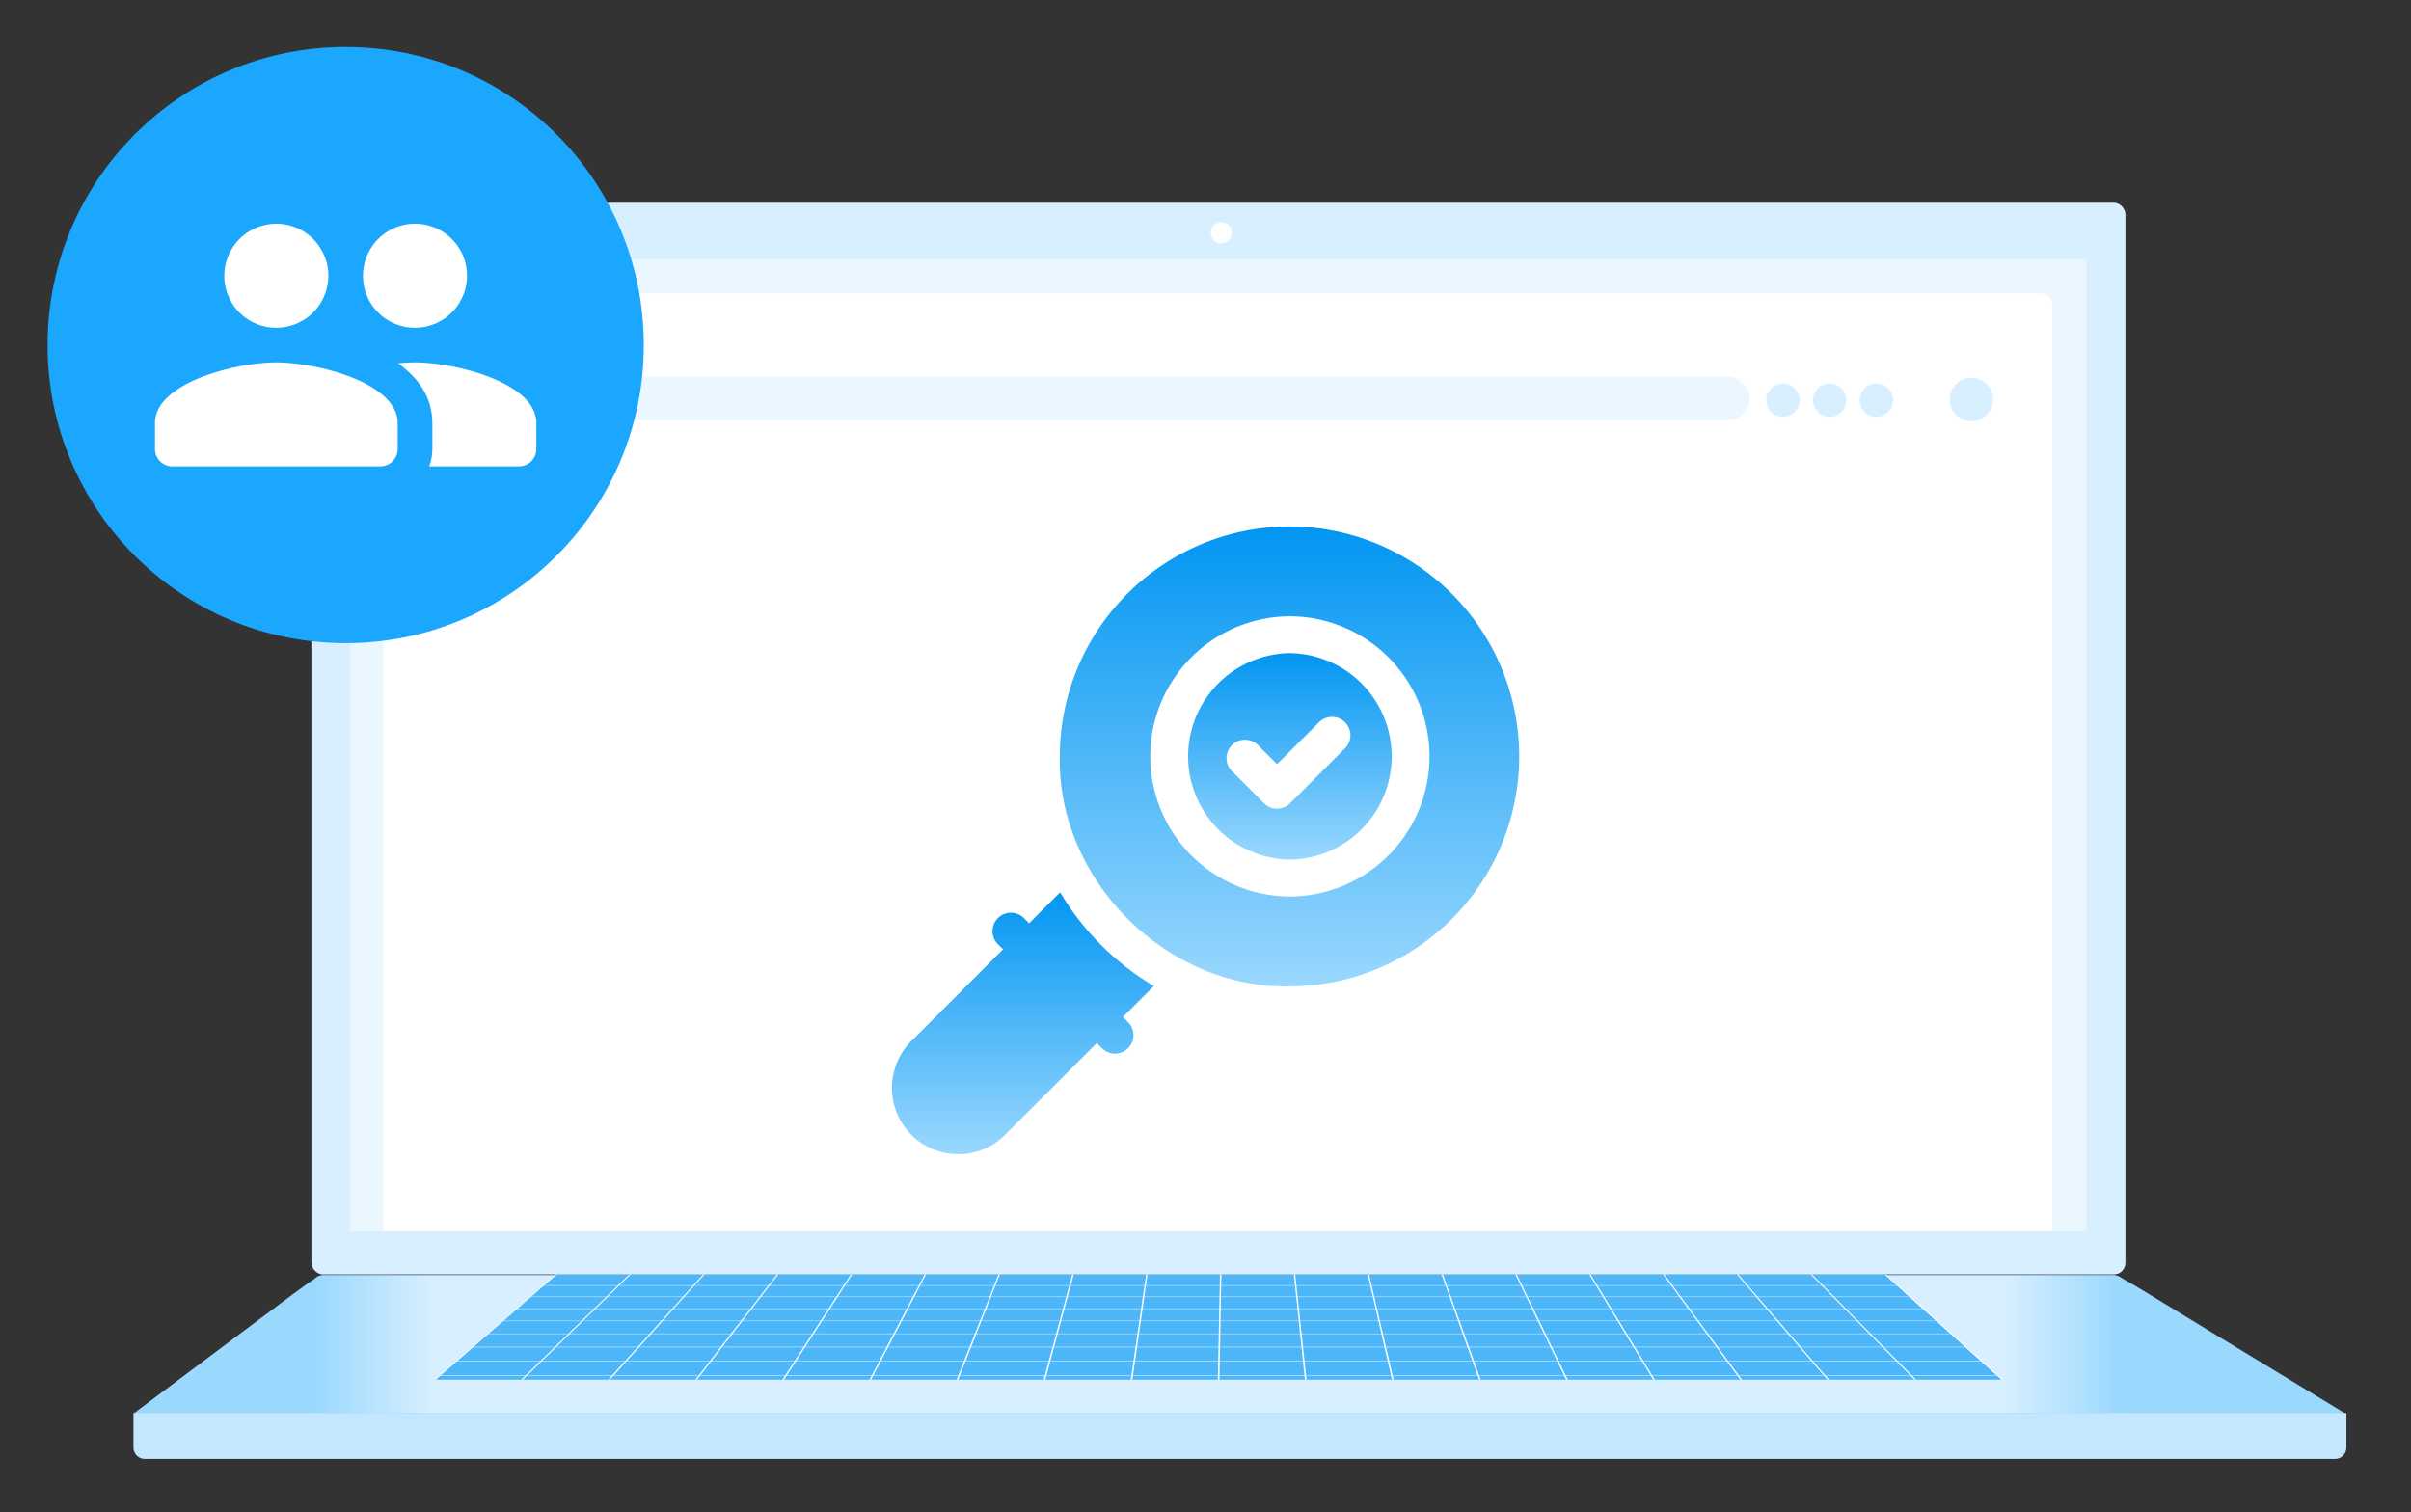 <?xml version="1.0" encoding="UTF-8"?> <svg xmlns="http://www.w3.org/2000/svg" xmlns:xlink="http://www.w3.org/1999/xlink" width="840" height="527" viewBox="0 0 840 527"><rect x="0" y="0" width="840" height="527" fill="#333333" stroke="none"/><defs><linearGradient id="linear-gradient" y1="0.5" x2="1" y2="0.5" gradientUnits="objectBoundingBox"><stop offset="0" stop-color="#9ad8fe"></stop><stop offset="0.064" stop-color="#d7efff"></stop><stop offset="0.935" stop-color="#d7efff"></stop><stop offset="1" stop-color="#9ad8fe"></stop></linearGradient><linearGradient id="linear-gradient-2" x1="0.5" x2="0.5" y2="1" gradientUnits="objectBoundingBox"><stop offset="0" stop-color="#0296f2"></stop><stop offset="1" stop-color="#9ad8fe"></stop></linearGradient><clipPath id="clip-ihr-audit-readiness"><rect width="840" height="527"></rect></clipPath></defs><g id="ihr-audit-readiness" clip-path="url(#clip-ihr-audit-readiness)"><path id="Path_186771" data-name="Path 186771" d="M4,0H628c2.209,0,4,1.791,80.667,48.2H-62C0,1.791,1.791,0,4,0Z" transform="translate(108.5 444.352)" fill="#9ad8fe"></path><path id="Rectangle_3833" data-name="Rectangle 3833" d="M4,0H628a4,4,0,0,1,4,4V48a0,0,0,0,1,0,0H0a0,0,0,0,1,0,0V4A4,4,0,0,1,4,0Z" transform="translate(108.5 444.352)" fill="url(#linear-gradient)"></path><path id="Rectangle_3834" data-name="Rectangle 3834" d="M0,0H771a0,0,0,0,1,0,0V12a4,4,0,0,1-4,4H4a4,4,0,0,1-4-4V0A0,0,0,0,1,0,0Z" transform="translate(46.5 492.352)" fill="#c2e7fe"></path><g id="Group_27429" data-name="Group 27429" transform="translate(108.5 70.648)"><rect id="Rectangle_97" data-name="Rectangle 97" width="632" height="373.407" rx="4" fill="#d7efff"></rect><rect id="Rectangle_98" data-name="Rectangle 98" width="604.839" height="338.889" transform="translate(13.58 19.58)" fill="#ebf7ff"></rect><ellipse id="Ellipse_24" data-name="Ellipse 24" cx="3.68" cy="3.679" rx="3.68" ry="3.679" transform="translate(313.324 6.79)" fill="#fff"></ellipse></g><path id="Rectangle_190" data-name="Rectangle 190" d="M4,0H577.563a4,4,0,0,1,4,4V326.71a0,0,0,0,1,0,0H0a0,0,0,0,1,0,0V4A4,4,0,0,1,4,0Z" transform="translate(133.5 102.248)" fill="#fff"></path><rect id="Rectangle_191" data-name="Rectangle 191" width="441.012" height="15.101" rx="7.55" transform="translate(168.566 131.287)" fill="#ebf7ff"></rect><circle id="Ellipse_54" data-name="Ellipse 54" cx="5.808" cy="5.808" r="5.808" transform="translate(615.386 133.609)" fill="#d7efff"></circle><circle id="Ellipse_55" data-name="Ellipse 55" cx="5.808" cy="5.808" r="5.808" transform="translate(151.142 133.609)" fill="#fbd34d"></circle><circle id="Ellipse_56" data-name="Ellipse 56" cx="5.808" cy="5.808" r="5.808" transform="translate(631.648 133.609)" fill="#d7efff"></circle><circle id="Ellipse_57" data-name="Ellipse 57" cx="5.808" cy="5.808" r="5.808" transform="translate(647.91 133.609)" fill="#d7efff"></circle><path id="Path_275" data-name="Path 275" d="M7.545,0A7.545,7.545,0,1,1,0,7.545,7.545,7.545,0,0,1,7.545,0Z" transform="translate(679.295 131.656)" fill="#d7efff"></path><g id="Group_27445" data-name="Group 27445" transform="translate(-4 -3.236)"><circle id="Ellipse_458" data-name="Ellipse 458" cx="103.865" cy="103.865" r="103.865" transform="translate(20.566 19.604)" fill="#1aa7fd"></circle><g id="people_24dp" transform="translate(51.96 50.996)"><path id="Path_186679" data-name="Path 186679" d="M0,0H144.943V144.943H0Z" fill="none"></path><path id="Path_186680" data-name="Path 186680" d="M91.59,41.236A18.118,18.118,0,1,0,73.472,23.118,18.042,18.042,0,0,0,91.59,41.236Zm-48.314,0A18.118,18.118,0,1,0,25.157,23.118,18.042,18.042,0,0,0,43.275,41.236Zm0,12.079C29.2,53.314,1,60.38,1,74.452v9.059A6.057,6.057,0,0,0,7.039,89.55H79.511a6.057,6.057,0,0,0,6.039-6.039V74.452C85.55,60.38,57.347,53.314,43.275,53.314Zm48.314,0c-1.751,0-3.744.121-5.858.3.121.06.181.181.242.242,6.885,5.013,11.656,11.716,11.656,20.594v9.059a18.145,18.145,0,0,1-1.087,6.039h31.284a6.057,6.057,0,0,0,6.039-6.039V74.452C133.865,60.38,105.661,53.314,91.59,53.314Z" transform="translate(5.039 25.197)" fill="#fff"></path></g></g><g id="audit-readiness" transform="translate(310.475 183.418)"><path id="Path_186775" data-name="Path 186775" d="M276.588,103.19h-.056a36,36,0,0,0,0,71.991h.056a36,36,0,0,0,0-71.991Zm19.171,33.2-19.133,19.137c-.017.013-.021.021-.039.034a6.42,6.42,0,0,1-9.04-.034l-11.179-11.179a6.418,6.418,0,1,1,9.074-9.079l6.64,6.644,4.505-4.509,10.1-10.093a6.418,6.418,0,0,1,9.074,9.079Z" transform="translate(-137.629 -59.042)" fill="url(#linear-gradient-2)"></path><path id="Path_186776" data-name="Path 186776" d="M217.526,0h-.051a80.239,80.239,0,0,0-80.146,80.146c-.877,43.054,37.146,81.047,80.2,80.141A80.144,80.144,0,0,0,217.526,0Zm0,128.974h-.056a48.831,48.831,0,0,1,0-97.661h.056a48.831,48.831,0,0,1,0,97.661Z" transform="translate(-78.567)" fill="url(#linear-gradient-2)"></path><path id="Path_186777" data-name="Path 186777" d="M80.747,341.485l10.8-10.8q-1.226-.719-2.426-1.484a93.706,93.706,0,0,1-28.75-28.746q-.764-1.206-1.489-2.43l-10.8,10.8-1.8-1.8A6.418,6.418,0,1,0,37.2,316.1l1.8,1.8L6.755,350.151a23.1,23.1,0,0,0,32.661,32.665L71.67,350.562l1.8,1.8a6.418,6.418,0,0,0,9.075-9.079Z" transform="translate(-0.001 -170.518)" fill="url(#linear-gradient-2)"></path></g><g id="Group_27430" data-name="Group 27430" transform="translate(2404.937 3547.428)"><path id="Rectangle_256" data-name="Rectangle 256" d="M42.227,0H505.342L546.09,36.685H0Z" transform="translate(-2253.581 -3103.371)" fill="#4db6f8"></path><g id="Group_283" data-name="Group 283" transform="translate(-7 -54)"><g id="Line_18" data-name="Line 18" transform="translate(-2204.614 -3049.398)" fill="none"><path d="M463.249.058H.068" stroke="none"></path><path d="M 463.314 0.117 L 0 0.117 L 0.135 -0.001 L 463.184 -0.001 L 463.314 0.117 Z" stroke="none" fill="#fff"></path></g><g id="Line_18-2" data-name="Line 18" transform="translate(-2209.019 -3045.58)" fill="none"><path d="M471.9.061H.07" stroke="none"></path><path d="M 471.964 0.122 L 6.32664086879231e-05 0.122 L 0.14 0 L 471.829 0 L 471.964 0.122 Z" stroke="none" fill="#fff"></path></g><g id="Line_18-3" data-name="Line 18" transform="translate(-2213.592 -3041.615)" fill="none"><path d="M480.874.063H.073" stroke="none"></path><path d="M 480.944 0.126 L 0 0.126 L 0.146 -0 L 480.803 -0 L 480.944 0.126 Z" stroke="none" fill="#fff"></path></g><g id="Line_18-4" data-name="Line 18" transform="translate(-2218.342 -3037.494)" fill="none"><path d="M490.2.065H.076" stroke="none"></path><path d="M 490.271 0.13 L -5.014714042772539e-05 0.13 L 0.151 -0.001 L 490.125 -0.001 L 490.271 0.13 Z" stroke="none" fill="#fff"></path></g><g id="Line_18-5" data-name="Line 18" transform="translate(-2223.28 -3033.213)" fill="none"><path d="M499.892.067H.079" stroke="none"></path><path d="M 499.968 0.135 L 0 0.135 L 0.157 -0.001 L 499.816 -0.001 L 499.968 0.135 Z" stroke="none" fill="#fff"></path></g><g id="Path_291" data-name="Path 291" transform="translate(-2246.706 -3049.365)" fill="none"><path d="M42.5,0,.281,36.7" stroke="none"></path><path d="M 0.562 36.702 L 0 36.702 L 42.265 -0.002 L 42.741 -0.002 L 0.562 36.702 Z" stroke="none" fill="#fff"></path></g><g id="Path_291-2" data-name="Path 291" transform="translate(-2216.366 -3049.365)" fill="none"><path d="M37.891,0,.281,36.7" stroke="none"></path><path d="M 0.562 36.702 L 0 36.702 L 37.653 -0.002 L 38.129 -0.002 L 0.562 36.702 Z" stroke="none" fill="#fff"></path></g><g id="Path_291-3" data-name="Path 291" transform="translate(-2186.025 -3049.365)" fill="none"><path d="M33.279,0l-33,36.7" stroke="none"></path><path d="M 0.562 36.702 L 0 36.702 L 33.041 -0.002 L 33.517 -0.002 L 0.562 36.702 Z" stroke="none" fill="#fff"></path></g><g id="Path_291-4" data-name="Path 291" transform="translate(-2155.684 -3049.365)" fill="none"><path d="M28.667,0,.281,36.7" stroke="none"></path><path d="M 0.562 36.702 L 0 36.702 L 28.428 -0.002 L 28.905 -0.002 L 0.562 36.702 Z" stroke="none" fill="#fff"></path></g><g id="Path_291-5" data-name="Path 291" transform="translate(-2125.344 -3049.365)" fill="none"><path d="M24.055,0,.281,36.7" stroke="none"></path><path d="M 0.562 36.702 L 0 36.702 L 23.816 -0.002 L 24.293 -0.002 L 0.562 36.702 Z" stroke="none" fill="#fff"></path></g><g id="Path_291-6" data-name="Path 291" transform="translate(-2095.003 -3049.365)" fill="none"><path d="M19.443,0,.281,36.7" stroke="none"></path><path d="M 0.562 36.702 L 0 36.702 L 19.205 -0.002 L 19.681 -0.002 L 0.562 36.702 Z" stroke="none" fill="#fff"></path></g><g id="Path_291-7" data-name="Path 291" transform="translate(-2064.662 -3049.365)" fill="none"><path d="M14.83,0,.281,36.7" stroke="none"></path><path d="M 0.562 36.702 L -0 36.702 L 14.592 -0.002 L 15.068 -0.002 L 0.562 36.702 Z" stroke="none" fill="#fff"></path></g><g id="Path_291-8" data-name="Path 291" transform="translate(-2034.321 -3049.365)" fill="none"><path d="M10.219,0,.281,36.7" stroke="none"></path><path d="M 0.562 36.702 L 0.001 36.702 L 9.981 -0.002 L 10.457 -0.002 L 0.562 36.702 Z" stroke="none" fill="#fff"></path></g><g id="Path_291-9" data-name="Path 291" transform="translate(-2003.981 -3049.365)" fill="none"><path d="M5.606,0,.281,36.7" stroke="none"></path><path d="M 0.562 36.702 L 0 36.702 L 5.368 -0.002 L 5.844 -0.002 L 0.562 36.702 Z" stroke="none" fill="#fff"></path></g><g id="Path_291-10" data-name="Path 291" transform="translate(-1973.64 -3049.365)" fill="none"><path d="M.994,0,.281,36.7" stroke="none"></path><path d="M 0.562 36.702 L 0 36.702 L 0.756 -0.002 L 1.233 -0.002 L 0.562 36.702 Z" stroke="none" fill="#fff"></path></g><g id="Path_291-11" data-name="Path 291" transform="translate(-1947.156 -3049.365)" fill="none"><path d="M.239,0l3.9,36.7" stroke="none"></path><path d="M 4.418 36.702 L 3.857 36.702 L 0 -0.002 L 0.477 -0.002 L 4.418 36.702 Z" stroke="none" fill="#fff"></path></g><g id="Path_291-12" data-name="Path 291" transform="translate(-1921.427 -3049.365)" fill="none"><path d="M.238,0,8.749,36.7" stroke="none"></path><path d="M 9.03 36.702 L 8.468 36.702 L 0 -0.002 L 0.476 -0.002 L 9.03 36.702 Z" stroke="none" fill="#fff"></path></g><g id="Path_291-13" data-name="Path 291" transform="translate(-1895.698 -3049.365)" fill="none"><path d="M.239,0,13.362,36.7" stroke="none"></path><path d="M 13.643 36.702 L 13.081 36.702 L 0.001 -0.002 L 0.477 -0.002 L 13.643 36.702 Z" stroke="none" fill="#fff"></path></g><g id="Path_291-14" data-name="Path 291" transform="translate(-1869.97 -3049.365)" fill="none"><path d="M.238,0,17.974,36.7" stroke="none"></path><path d="M 18.255 36.702 L 17.693 36.702 L 0 -0.002 L 0.477 -0.002 L 18.255 36.702 Z" stroke="none" fill="#fff"></path></g><g id="Path_291-15" data-name="Path 291" transform="translate(-1844.241 -3049.365)" fill="none"><path d="M.238,0,22.585,36.7" stroke="none"></path><path d="M 22.866 36.702 L 22.304 36.702 L 0 -0.002 L 0.476 -0.002 L 22.866 36.702 Z" stroke="none" fill="#fff"></path></g><g id="Path_291-16" data-name="Path 291" transform="translate(-1818.512 -3049.365)" fill="none"><path d="M.239,0,27.2,36.7" stroke="none"></path><path d="M 27.479 36.702 L 26.917 36.702 L 0.001 -0.002 L 0.477 -0.002 L 27.479 36.702 Z" stroke="none" fill="#fff"></path></g><g id="Path_291-17" data-name="Path 291" transform="translate(-1792.784 -3049.365)" fill="none"><path d="M.238,0,31.81,36.7" stroke="none"></path><path d="M 32.091 36.702 L 31.529 36.702 L 0 -0.002 L 0.477 -0.002 L 32.091 36.702 Z" stroke="none" fill="#fff"></path></g><g id="Path_291-18" data-name="Path 291" transform="translate(-1767.055 -3049.365)" fill="none"><path d="M.238,0,36.421,36.7" stroke="none"></path><path d="M 36.702 36.702 L 36.14 36.702 L 0 -0.002 L 0.476 -0.002 L 36.702 36.702 Z" stroke="none" fill="#fff"></path></g><g id="Path_291-19" data-name="Path 291" transform="translate(-1741.326 -3049.365)" fill="none"><path d="M.239,0l40.8,36.7" stroke="none"></path><path d="M 41.315 36.702 L 40.753 36.702 L 0.001 -0.002 L 0.477 -0.002 L 41.315 36.702 Z" stroke="none" fill="#fff"></path></g><g id="Line_18-6" data-name="Line 18" transform="translate(-2228.417 -3028.76)" fill="none"><path d="M509.976.07H.082" stroke="none"></path><path d="M 510.055 0.142 L -0 0.142 L 0.164 -0.001 L 509.897 -0.001 L 510.055 0.142 Z" stroke="none" fill="#fff"></path></g><g id="Line_18-7" data-name="Line 18" transform="translate(-2233.766 -3024.119)" fill="none"><path d="M520.476.072H.085" stroke="none"></path><path d="M 520.558 0.146 L -4.769072984345257e-05 0.146 L 0.17 -0.002 L 520.394 -0.002 L 520.558 0.146 Z" stroke="none" fill="#fff"></path></g><g id="Line_18-8" data-name="Line 18" transform="translate(-2239.34 -3019.289)" fill="none"><path d="M531.418.077H.089" stroke="none"></path><path d="M 531.503 0.154 L -1.075557884178124e-05 0.154 L 0.178 -0 L 531.332 -0 L 531.503 0.154 Z" stroke="none" fill="#fff"></path></g><g id="Line_18-9" data-name="Line 18" transform="translate(-2245.153 -3014.248)" fill="none"><path d="M542.829.08H.093" stroke="none"></path><path d="M 542.918 0.16 L -5.253580093267374e-05 0.16 L 0.185 -0.001 L 542.74 -0.001 L 542.918 0.16 Z" stroke="none" fill="#fff"></path></g></g></g></g></svg> 